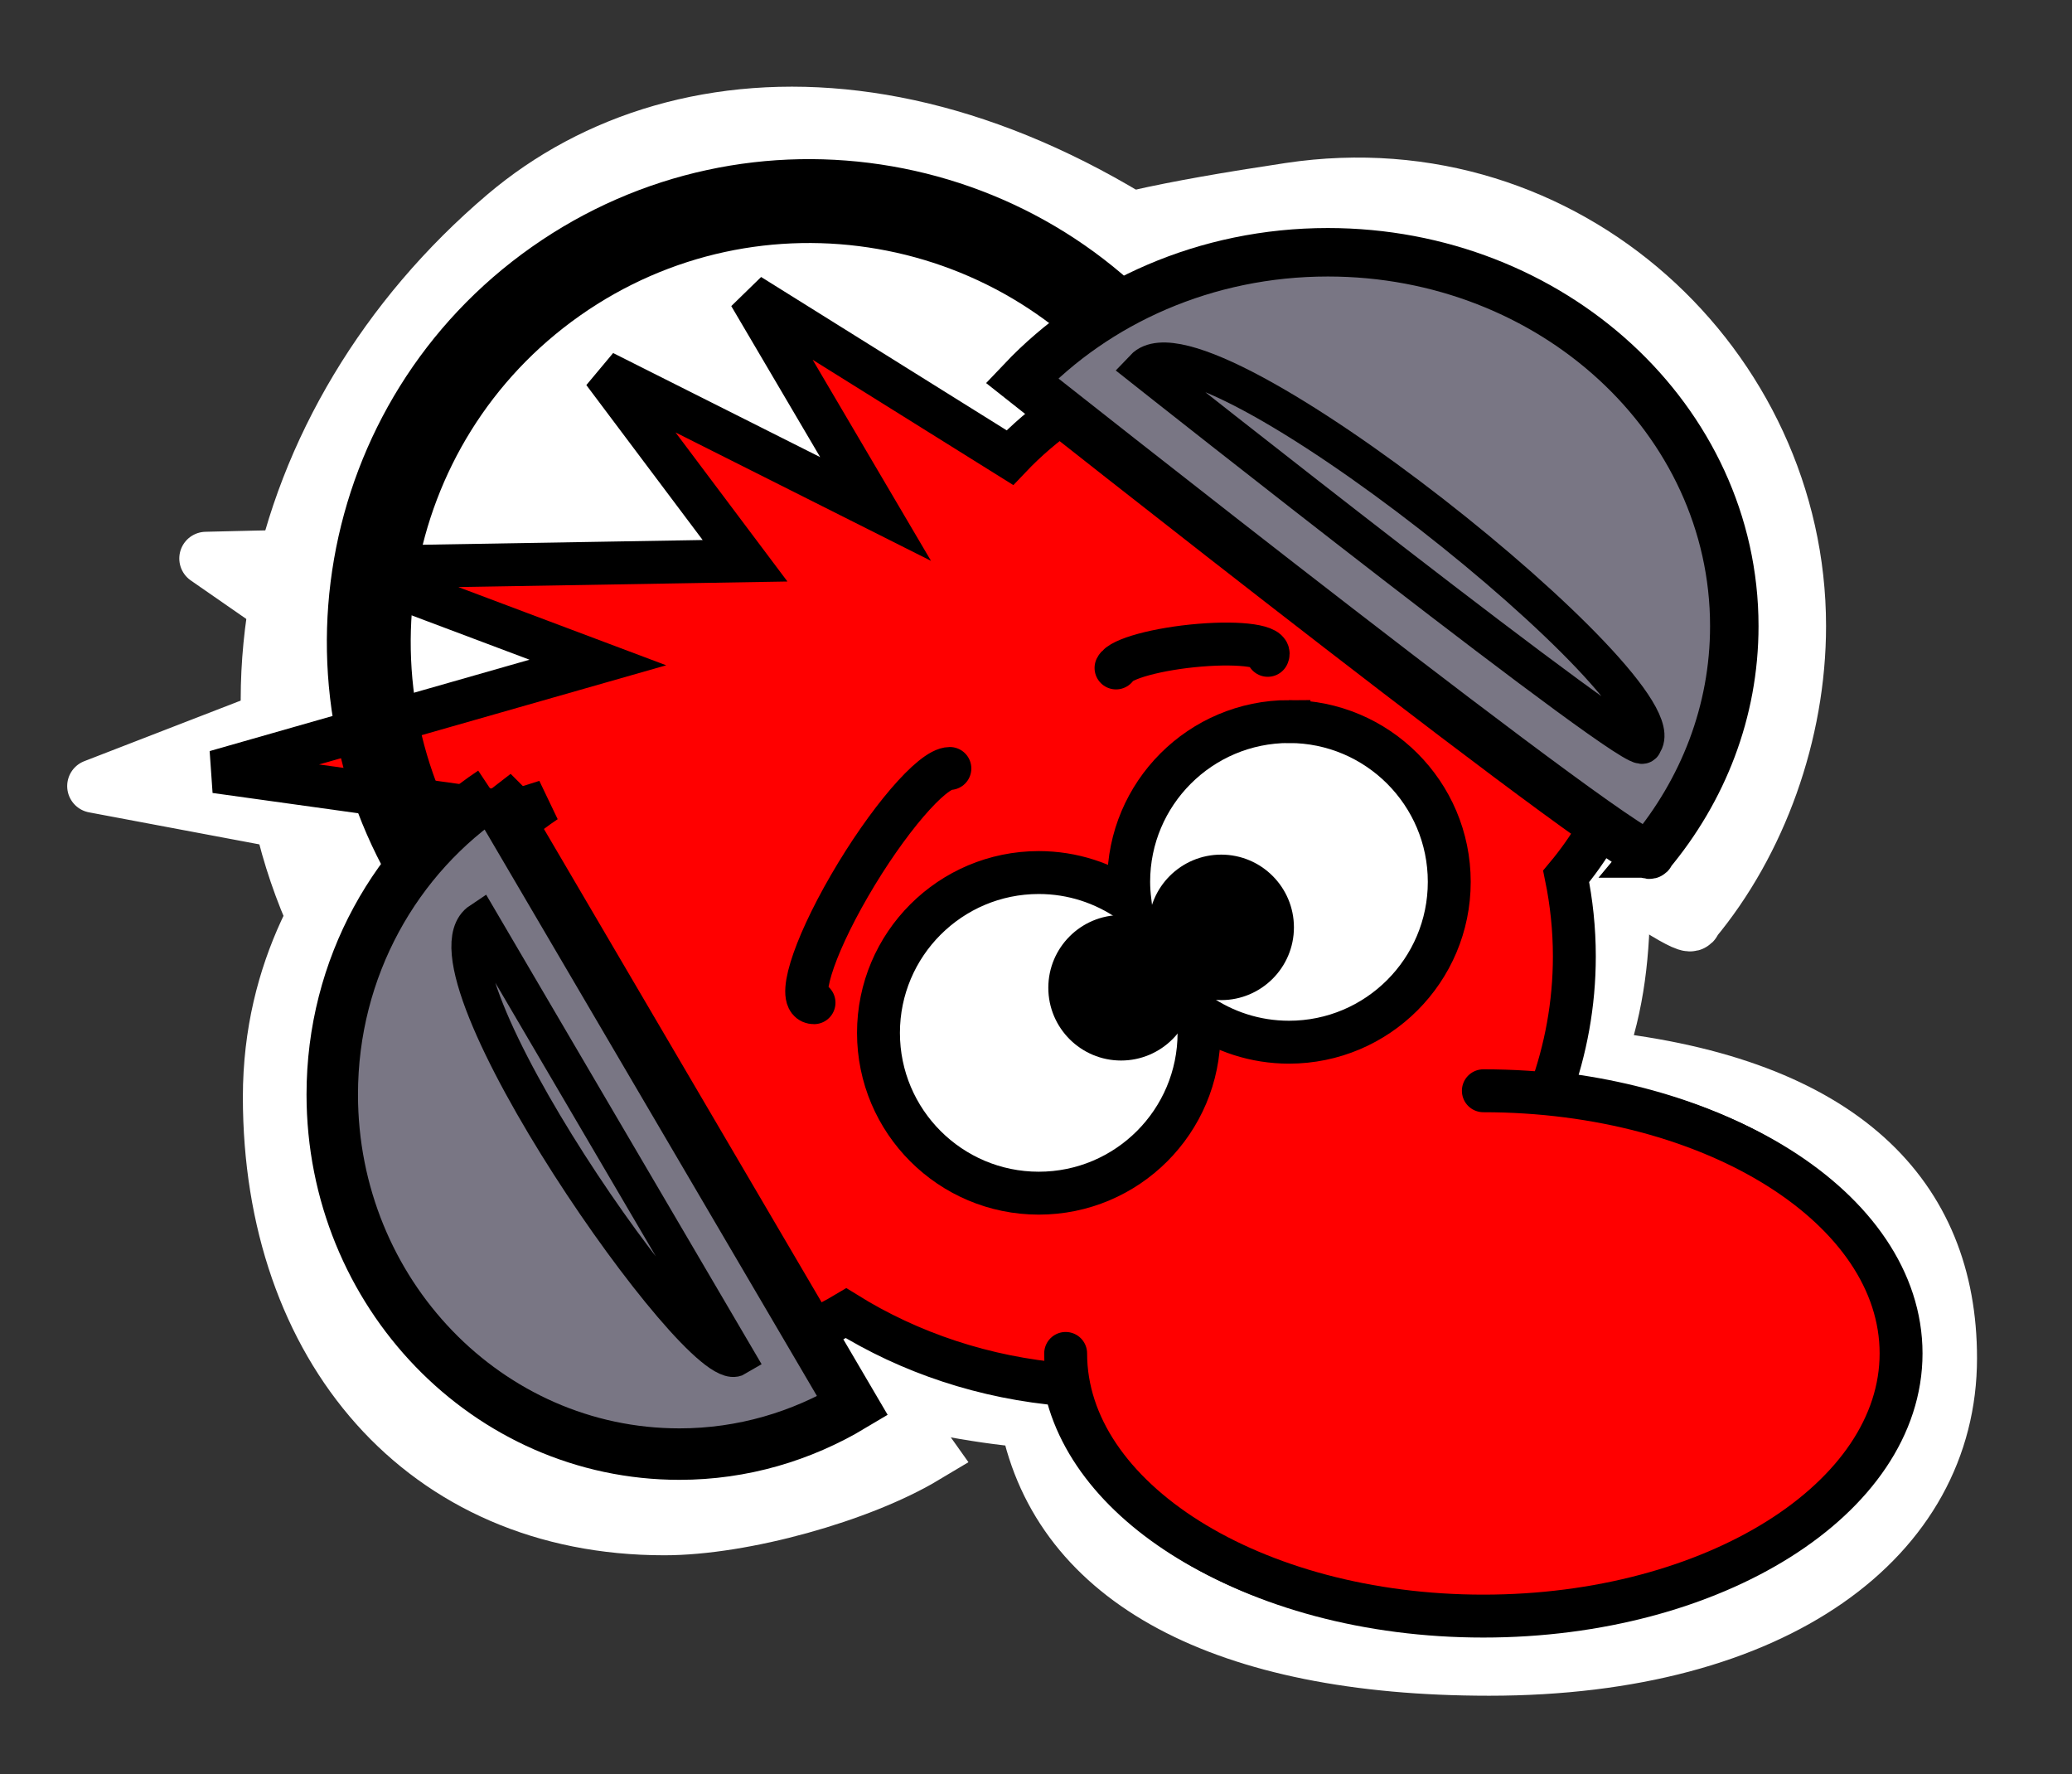 <?xml version="1.0" encoding="UTF-8"?>
<svg version="1.0" viewBox="0 0 752.52 644.18" xmlns="http://www.w3.org/2000/svg">
<rect x="0" y="0" width="752.52" height="644.18" fill="#333333" stroke="none"/>
<rect width="752.52" height="644.18" fill="none"/>
<g transform="matrix(1.063 0 0 1.063 883.35 17.094)" fill="#fff" stroke="#fff" stroke-linecap="round">
<path d="m-637.83 58.938 53.5 90.872-106.59-56.32 51.08 78.34-120.78 2.86 58.2 40.38-96.5 37.37 82.76 15.56-8.38 6.09c71.45-50.14 5.08-47.05 5.08-1.99 0 70.37-6.73 180.26 61.21 180.26 22.38 0 43.3-6.3 61.38-17.12 27.04 16.79 82.47 31.19 116.71 34.01 11.07 54.96 67.53 84.79 157.94 84.79 98.03 0 157.57-44.58 157.57-106.21 0-55.16-36.48-93.62-120.13-102.65 6.63-18.23 8.46-35.89 8.46-56.18 0-11.62 6.05 9.79 3.8-1.23 19.8-23.72 13.41-35.18 13.41-67.37 0-77.65-68.54-140.67-152.98-140.67-45.95 0-87.11 18.722-115.15 48.26l-110.59-69.052z" stroke-linejoin="round" stroke-width="18.242"/>
<path d="m-698.35 324.96c-59.51-84.56-33.45-194.1 45.4-261 57.26-48.583 157.81-50.086 260.99 45.4" stroke-width="35.658"/>
<path d="m-253.12 298.07c22.37-26.79 35.71-63.94 35.71-100.3 0-87.71-78.48-162.17-172.81-147.98-84.66 12.741-98.4 21.15-130.07 54.51 0 0 269.72 206.22 267.17 193.77z" stroke-width="20.606"/>
<path d="m-681.71 246.48c24.62-11.04-55.37 25.39-55.37 112.18 0 84.38 51.57 145.59 133.04 145.59 26.83 0 66.47-11.19 88.16-24.17l-165.83-233.6z" stroke-width="21.874"/>
</g>
<path d="m272.3 107.19 45.7 77.63-98.82-49.67 51.41 68.47-145.15 2.45 91.69 34.49-138.85 39.66 106.9 14.88 13.05-4.13c-29.13 19.36-48.51 53.09-48.51 91.58 0 60.11 47.1 108.9 105.14 108.9 19.12 0 36.98-5.38 52.43-14.62 23.09 14.34 50.24 23.53 79.49 25.94 9.45 46.95 73.22 83.31 150.46 83.31 83.74 0 151.69-42.74 151.69-95.39 0-47.11-54.47-86.19-125.93-93.9 5.67-15.58 8.78-32.22 8.78-49.54 0-9.93-1.04-19.63-2.97-29.04 16.92-20.26 27-45.6 27-73.1 0-66.33-58.54-120.16-130.68-120.16-39.25 0-74.41 15.99-98.36 41.22l-94.47-58.98z" fill="#f00" stroke="#000" stroke-linecap="round" stroke-width="15.582"/>
<path d="m538.73 396.07c83.74 0 151.71 42.73 151.71 95.37 0 52.65-67.97 95.38-151.71 95.38s-151.7-42.73-151.7-95.38" fill="#f00" stroke="#000" stroke-linecap="round" stroke-width="15.582"/>
<path d="m468.14 262c-32.13 0-58.22 26.08-58.22 58.21 0 2.37 0.19 4.71 0.46 7.01-9.41-6.53-20.8-10.39-33.11-10.39-32.13 0-58.22 26.08-58.22 58.22 0 32.13 26.09 58.2 58.22 58.2s58.2-26.07 58.2-58.2c0-2.38-0.18-4.71-0.46-7.02 9.41 6.54 20.82 10.4 33.13 10.4 32.14 0 58.21-26.09 58.21-58.22s-26.07-58.21-58.21-58.21z" fill="#fff" stroke="#000" stroke-linecap="round" stroke-width="15.582"/>
<path d="m163.08 325.11c-50.83-72.24-33.46-172.12 38.78-222.95 72.24-50.836 172.12-33.464 222.95 38.77" fill="none" stroke="#000" stroke-linecap="round" stroke-width="30.46"/>
<path d="m443.52 313.44c-12.86 0-23.3 10.43-23.3 23.29 0 0.95 0.07 1.89 0.18 2.81-3.76-2.62-8.32-4.16-13.25-4.16-12.86 0-23.3 10.44-23.3 23.3s10.44 23.29 23.3 23.29 23.3-10.43 23.3-23.29c0-0.95-0.08-1.89-0.19-2.81 3.77 2.62 8.33 4.16 13.26 4.16 12.86 0 23.3-10.44 23.3-23.3s-10.44-23.29-23.3-23.29z" stroke="#000" stroke-linecap="round" stroke-width="6.236"/>
<path d="m295.64 364.09c-6.49 0.02-0.71-19.02 12.91-42.5 13.62-23.47 29.94-42.53 36.43-42.55" fill="none" stroke="#000" stroke-linecap="round" stroke-width="15.582"/>
<path d="m460.43 237.96c1.57-3.29-9.5-4.94-24.71-3.68s-28.83 4.96-30.4 8.26" fill="none" stroke="#000" stroke-linecap="round" stroke-width="15.583"/>
<path d="m599.37 309.9c19.11-22.88 30.5-51.5 30.5-82.56 0-74.93-66.13-135.74-147.61-135.74-44.34 4e-3 -84.05 18.07-111.11 46.57 0 0 230.4 182.37 228.22 171.73z" fill="#797684" stroke="#000" stroke-linecap="round" stroke-width="17.602"/>
<path d="m178.85 287.6c-34.93 23.22-58.18 63.67-58.18 109.82 0 72.08 56.49 130.58 126.09 130.58 22.92 0 44.34-6.45 62.87-17.53l-130.78-222.87z" fill="#797684" stroke="#000" stroke-linecap="round" stroke-width="18.685"/>
<path d="m174.39 334.31c-24.88 16.53 79.95 166.63 93.14 158.73l-93.14-158.73z" fill="#797684" stroke="#000" stroke-linecap="round" stroke-width="13.309"/>
<path d="m596.61 270.04c15.16-18.15-159.6-158.86-181.06-136.25 0 0 182.79 144.69 181.06 136.25z" fill="#797684" stroke="#000" stroke-linecap="round" stroke-width="13.964"/>
</svg>

